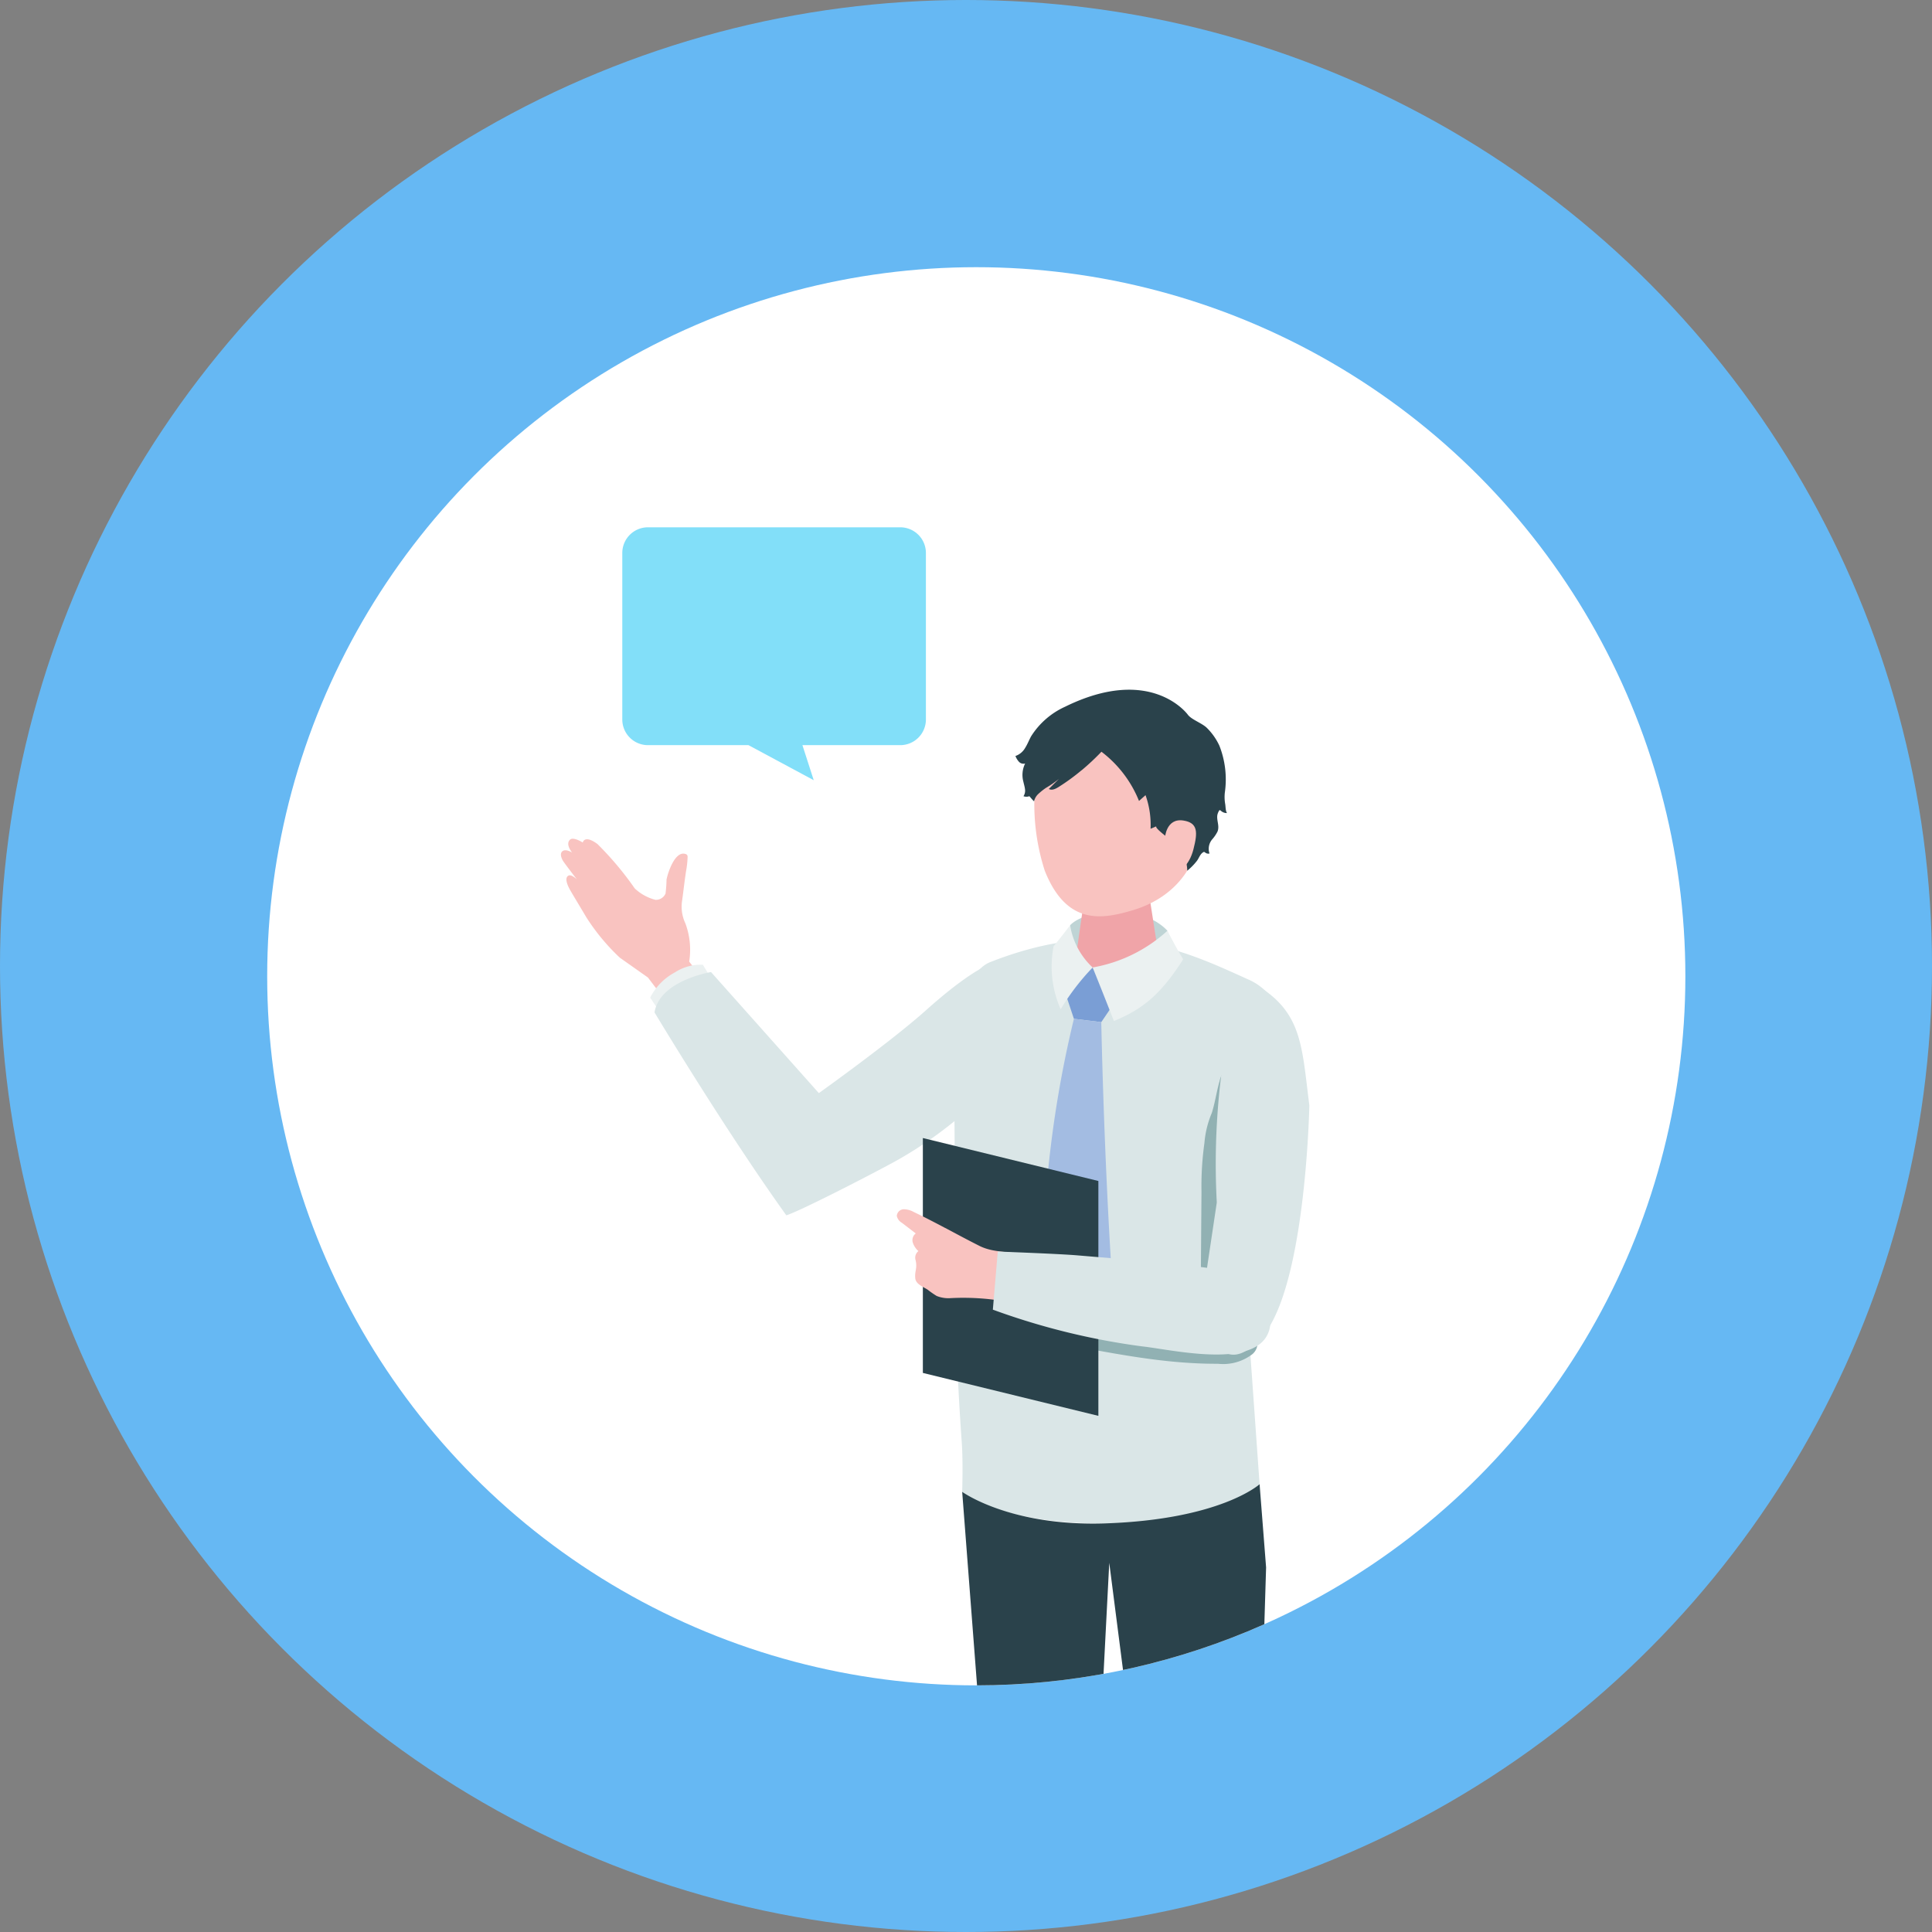 <svg xmlns="http://www.w3.org/2000/svg" xmlns:xlink="http://www.w3.org/1999/xlink" width="188" height="188" viewBox="0 0 188 188">
  <rect x="0" y="0" width="188" height="188" fill="#808080" stroke="none"/>
  <defs>
    <clipPath id="clip-path">
      <path id="合体_1" data-name="合体 1" d="M0,69q0-.346,0-.69H0V16.56H24.153a69,69,0,0,1,89.694,0H138V68.31h0q0,.345,0,.69A69,69,0,0,1,0,69Z" transform="translate(0.389 0.042)" fill="#b7e2ff"/>
    </clipPath>
    <clipPath id="clip-path-2">
      <rect id="長方形_1820" data-name="長方形 1820" width="72.826" height="183.993" fill="none"/>
    </clipPath>
  </defs>
  <g id="photo" transform="translate(-1247 -3907)">
    <g id="グループ_6096" data-name="グループ 6096" transform="translate(1247 3907)">
      <circle id="楕円形_18" data-name="楕円形 18" cx="94" cy="94" r="94" fill="#66b8f3"/>
    </g>
    <circle id="楕円形_17" data-name="楕円形 17" cx="69" cy="69" r="69" transform="translate(1273 3933)" fill="#fff"/>
    <g id="マスクグループ_5" data-name="マスクグループ 5" transform="translate(1272.612 3932.958)" clip-path="url(#clip-path)">
      <g id="グループ_6102" data-name="グループ 6102" transform="translate(28.975 25.352)">
        <g id="グループ_6102-2" data-name="グループ 6102" clip-path="url(#clip-path-2)">
          <path id="パス_8821" data-name="パス 8821" d="M10.637,87.15,8.464,84.286,5.727,82.354A20.521,20.521,0,0,1,2.472,78.43c-.815-1.375-1.436-2.392-1.623-2.737-.279-.513-.5-1.138-.111-1.328.289-.143.807.367.807.367S.347,73.176.2,72.935s-.359-.738-.03-.961.91.149.91.149C.593,71.481.642,71.073.9,70.855c.323-.274,1.22.29,1.22.29s.155-.794,1.429.148a31.057,31.057,0,0,1,3.632,4.323,4.618,4.618,0,0,0,2.01,1.108,1.019,1.019,0,0,0,.983-.608,12.654,12.654,0,0,0,.1-1.37c.127-.659.829-2.844,1.86-2.477a.286.286,0,0,1,.146.1.346.346,0,0,1,.042.2,8.963,8.963,0,0,1-.15,1.362c-.146.939-.247,1.884-.377,2.825,0,.023-.007.046-.011.069A3.783,3.783,0,0,0,12.1,79a7.353,7.353,0,0,1,.378,3.736l4.881,6.355-4.823,2.733Z" transform="translate(0 -40.473)" fill="#f9c3c0"/>
          <path id="パス_8822" data-name="パス 8822" d="M21.1,103.84l-.824-1.247a5.722,5.722,0,0,1,2.406-2.456,4.623,4.623,0,0,1,2.718-.744l.677,1.111Z" transform="translate(-11.595 -56.826)" fill="#ebf1f1"/>
          <path id="パス_8823" data-name="パス 8823" d="M21.26,103.117s6.842,11.4,12.824,19.741c.973-.263,6.875-3.24,10.412-5.149a39.489,39.489,0,0,0,14.483-13.689c1.547-2.44.772-4.037-.5-5.316-2.072-2.084-5.36-.667-10.851,4.245-3.4,3.04-10.376,8.02-10.376,8.02L26.759,99.19s-4.988.8-5.5,3.927" transform="translate(-12.157 -55.909)" fill="#dae6e7"/>
          <path id="パス_8824" data-name="パス 8824" d="M118.913,146.638l-1.023-14.418,3.145-28.538a5.513,5.513,0,0,0-3.258-6.177c-6.169-2.794-13.391-6.262-25.046-1.686-1.6.627-2.193,2.552-2.744,4.172a17.125,17.125,0,0,0-.908,6.088s.129,3.537.129,3.537l.172,20.234c.036,4.275.25,8.493.554,12.756.134,1.875.038,4.773.038,4.773s3.508,3.126,13.9,3.071c11.321-.06,15.04-3.812,15.04-3.812" transform="translate(-50.931 -53.52)" fill="#dae6e7"/>
          <path id="パス_8825" data-name="パス 8825" d="M137.478,396.641l1.277,3.6-.377,4.851a8.555,8.555,0,0,1-4.456,1.474,15.414,15.414,0,0,1-10.451,4.087c-1.3.028-3.535-1.2-2.567-2.526.6-.819,6.868-4.4,10-11.617a31.186,31.186,0,0,1,6.579.127" transform="translate(-69 -226.664)" fill="#2a424b"/>
          <path id="パス_8826" data-name="パス 8826" d="M98.327,375.367l1.008,3.7L98.6,383.87a8.508,8.508,0,0,1-4.551,1.112,15.315,15.315,0,0,1-10.72,3.237c-1.295-.076-3.436-1.479-2.374-2.725.655-.768,7.17-3.832,10.819-10.782a31.265,31.265,0,0,1,6.55.654" transform="translate(-46.129 -214.265)" fill="#2a424b"/>
          <path id="パス_8827" data-name="パス 8827" d="M115.659,88.669c1.41-1.508,6.887-2.2,9.469.532a15.088,15.088,0,0,0,.46,2.2l-4.732,1.7-5.079-.717a27.171,27.171,0,0,1-.118-3.718" transform="translate(-66.114 -49.944)" fill="#bfd4d5"/>
          <path id="パス_8828" data-name="パス 8828" d="M120.894,79.736c2.037,0,3.119,1.146,3.119,2.139l1.032,6.651c-.094,1.151-2.052,2.085-4.373,2.085s-4.126-.934-4.031-2.085l1-6.954c.083-1.011,1.212-1.836,3.249-1.836" transform="translate(-66.695 -45.594)" fill="#f0a4a8"/>
          <path id="パス_8829" data-name="パス 8829" d="M116.543,41.853c5.8.044,7.4,4.4,7.4,9.682,0,6.882-4.525,9-6.85,9.677-2.832.826-6.353,1.562-8.507-3.861a21.1,21.1,0,0,1-.525-11c.62-1.893,2.683-4.537,8.482-4.493" transform="translate(-61.508 -23.932)" fill="#f9c3c0"/>
          <path id="パス_8830" data-name="パス 8830" d="M114.567,102.454l2.681-2.42,2.068,3.506-1.228,1.814-2.663-.326Z" transform="translate(-65.511 -57.201)" fill="#7a9ed5"/>
          <path id="パス_8831" data-name="パス 8831" d="M112.527,111.7l2.663.326s.215,11.328.929,23.113c.066,1.078-3.739,3.617-3.739,3.617s-2.909-2.764-2.881-3.825a108.945,108.945,0,0,1,3.028-23.231" transform="translate(-62.613 -63.871)" fill="#a3bce2"/>
          <path id="パス_8832" data-name="パス 8832" d="M109.723,44.753a23.444,23.444,0,0,0,1.929-1.806,11.285,11.285,0,0,1,3.655,4.789l.635-.563a8.616,8.616,0,0,1,.49,3.27l.578-.245c-.313.132,1.638,1.508,1.792,1.64a3.755,3.755,0,0,1,1.2,2.686,5.772,5.772,0,0,0,.922-.935c.228-.285.306-.661.629-.861a.162.162,0,0,1,.082-.03.213.213,0,0,1,.122.067.478.478,0,0,0,.411.086,1.418,1.418,0,0,1,.271-1.389,3.548,3.548,0,0,0,.509-.752c.215-.551-.107-1.067-.016-1.613a1.327,1.327,0,0,1,.163-.406.119.119,0,0,1,.036-.047c.048-.032.108.015.151.054a.827.827,0,0,0,.589.216c-.158-.215-.129-.657-.184-.92a3.957,3.957,0,0,1-.03-1.058,8.972,8.972,0,0,0-.533-4.588,5.968,5.968,0,0,0-1.213-1.721c-.47-.465-1.508-.808-1.856-1.288,0,0-3.542-4.9-11.94-.772a7.624,7.624,0,0,0-3.314,2.889c-.2.37-.349.765-.573,1.118a1.742,1.742,0,0,1-.945.787,1.748,1.748,0,0,0,.344.566.6.6,0,0,0,.6.165,2.511,2.511,0,0,0-.166,1.795c.049.235.125.465.151.7a.972.972,0,0,1-.147.687.827.827,0,0,0,.575,0c.149.168.291.353.455.5a1.408,1.408,0,0,1,.393-.7,6.4,6.4,0,0,1,.748-.6,9.73,9.73,0,0,0,1.276-.884l-.981.98c.294.167.659-.008.945-.187a20.478,20.478,0,0,0,2.245-1.637" transform="translate(-59.059 -21.107)" fill="#2a424b"/>
          <path id="パス_8833" data-name="パス 8833" d="M136.964,68.314s.1-1.964,1.788-1.707c1.441.22,1.407,1.154.99,2.791s-1.419,2.416-2.431,2.37-.347-3.454-.347-3.454" transform="translate(-78.195 -38.074)" fill="#f9c3c0"/>
          <path id="パス_8834" data-name="パス 8834" d="M119.681,260.434l1.072-34.863-.633-8.1s-3.77,3.44-15.04,3.812c-9.27.307-13.9-3.071-13.9-3.071L93.85,253l2.392,33.33a6.67,6.67,0,0,0,4.094.986,6.964,6.964,0,0,0,4.6-1.527l-1.058-29.379,1.613-31.291,4.141,32.248,3.315,36.861a6.74,6.74,0,0,0,4.18,1.414,7.142,7.142,0,0,0,4.271-1.354Z" transform="translate(-52.138 -124.354)" fill="#2a424b"/>
          <path id="パス_8835" data-name="パス 8835" d="M120.829,95.258s1.1,2.717,2.068,5.211c2.685-1.1,4.519-2.5,6.742-6.01-.641-1.019-1.532-2.778-1.532-2.778a14.442,14.442,0,0,1-7.277,3.576" transform="translate(-69.092 -52.425)" fill="#ebf1f1"/>
          <path id="パス_8836" data-name="パス 8836" d="M115.528,94.547a7.145,7.145,0,0,1-2.192-4.108s-1.031,1.352-1.61,2.049a10.316,10.316,0,0,0,.689,6.126,22.911,22.911,0,0,1,3.113-4.066" transform="translate(-63.791 -51.714)" fill="#ebf1f1"/>
          <path id="パス_8837" data-name="パス 8837" d="M100.233,178.411a14.5,14.5,0,0,0,4.219,1.453c5.241.934,10.2,2.022,15.6,2a4.658,4.658,0,0,0,3.365-.947,1.4,1.4,0,0,0,.345-1.669c-.35-.541-1.112-.585-1.755-.557-1.739.076-3.477.258-5.217.205a51.2,51.2,0,0,1-13.862-2.522,7.366,7.366,0,0,0-3.846-.58c-.43.1-.9.365-.934.805-.03.409.334.729.673.961a14.319,14.319,0,0,0,1.412.853" transform="translate(-56.121 -100.468)" fill="#91b1b3"/>
          <path id="パス_8838" data-name="パス 8838" d="M145.756,130.286a30.244,30.244,0,0,0-.285,4.734l-.069,8.9a1.59,1.59,0,0,0,2-.742,4.622,4.622,0,0,0,.435-2.3q.083-5.561.167-11.122c0-1.073.142-2.092.1-3.171-.02-.5-.554-3.249-.281-3.529a2.841,2.841,0,0,0-.6,1.232c-.292,1.009-.433,2.076-.748,3.065a9.529,9.529,0,0,0-.72,2.934" transform="translate(-83.143 -70.365)" fill="#91b1b3"/>
          <path id="パス_8839" data-name="パス 8839" d="M145.4,134.506l1.559-10.433a70.346,70.346,0,0,1,2.306-22c6.024,2.863,5.884,6.141,6.7,12.545,0,0-.352,18.8-5.026,22.965-4.081,4.187-5.542-3.081-5.542-3.081" transform="translate(-83.142 -58.369)" fill="#dae6e7"/>
          <path id="パス_8840" data-name="パス 8840" d="M82.243,161.657l17.079,4.178V142.981L82.243,138.8Z" transform="translate(-47.028 -79.37)" fill="#2a424b"/>
          <path id="パス_8841" data-name="パス 8841" d="M81.009,156.791c-.992-.525-1.99-1.044-3.021-1.535a2.019,2.019,0,0,0-.992-.275.693.693,0,0,0-.675.652,1.019,1.019,0,0,0,.488.661l1.357,1.039a.815.815,0,0,0-.288.891,1.917,1.917,0,0,0,.544.828.82.82,0,0,0-.271.89c.183.793-.1,1.027-.035,1.75.054.572.733.809,1.216,1.12a8.969,8.969,0,0,0,.869.606,3.053,3.053,0,0,0,1.284.214,23.85,23.85,0,0,1,6.206.472c.347-1.246.888-3.391,1.355-4.6-1.577-.488-3.211-.22-4.684-.96-1.134-.57-2.239-1.166-3.352-1.756" transform="translate(-43.641 -88.619)" fill="#f9c3c0"/>
          <path id="パス_8842" data-name="パス 8842" d="M98.15,170.246l.478-5.652s5.9.213,7.747.37c4.5.384,8.309.646,12.787,1.234,2.316.3,5.148.353,5.891,3.973,1.353,6.589-9.067,4-12.381,3.65a68.227,68.227,0,0,1-14.523-3.574" transform="translate(-56.124 -94.117)" fill="#dae6e7"/>
          <path id="パス_8843" data-name="パス 8843" d="M40.974,0H16.43a2.5,2.5,0,0,0-2.5,2.5V18.7a2.5,2.5,0,0,0,2.5,2.5h9.781l6.348,3.41-1.1-3.41h9.516a2.5,2.5,0,0,0,2.5-2.5V2.5a2.5,2.5,0,0,0-2.5-2.5" transform="translate(-7.963)" fill="#82dff9"/>
        </g>
      </g>
    </g>
  </g>
</svg>
